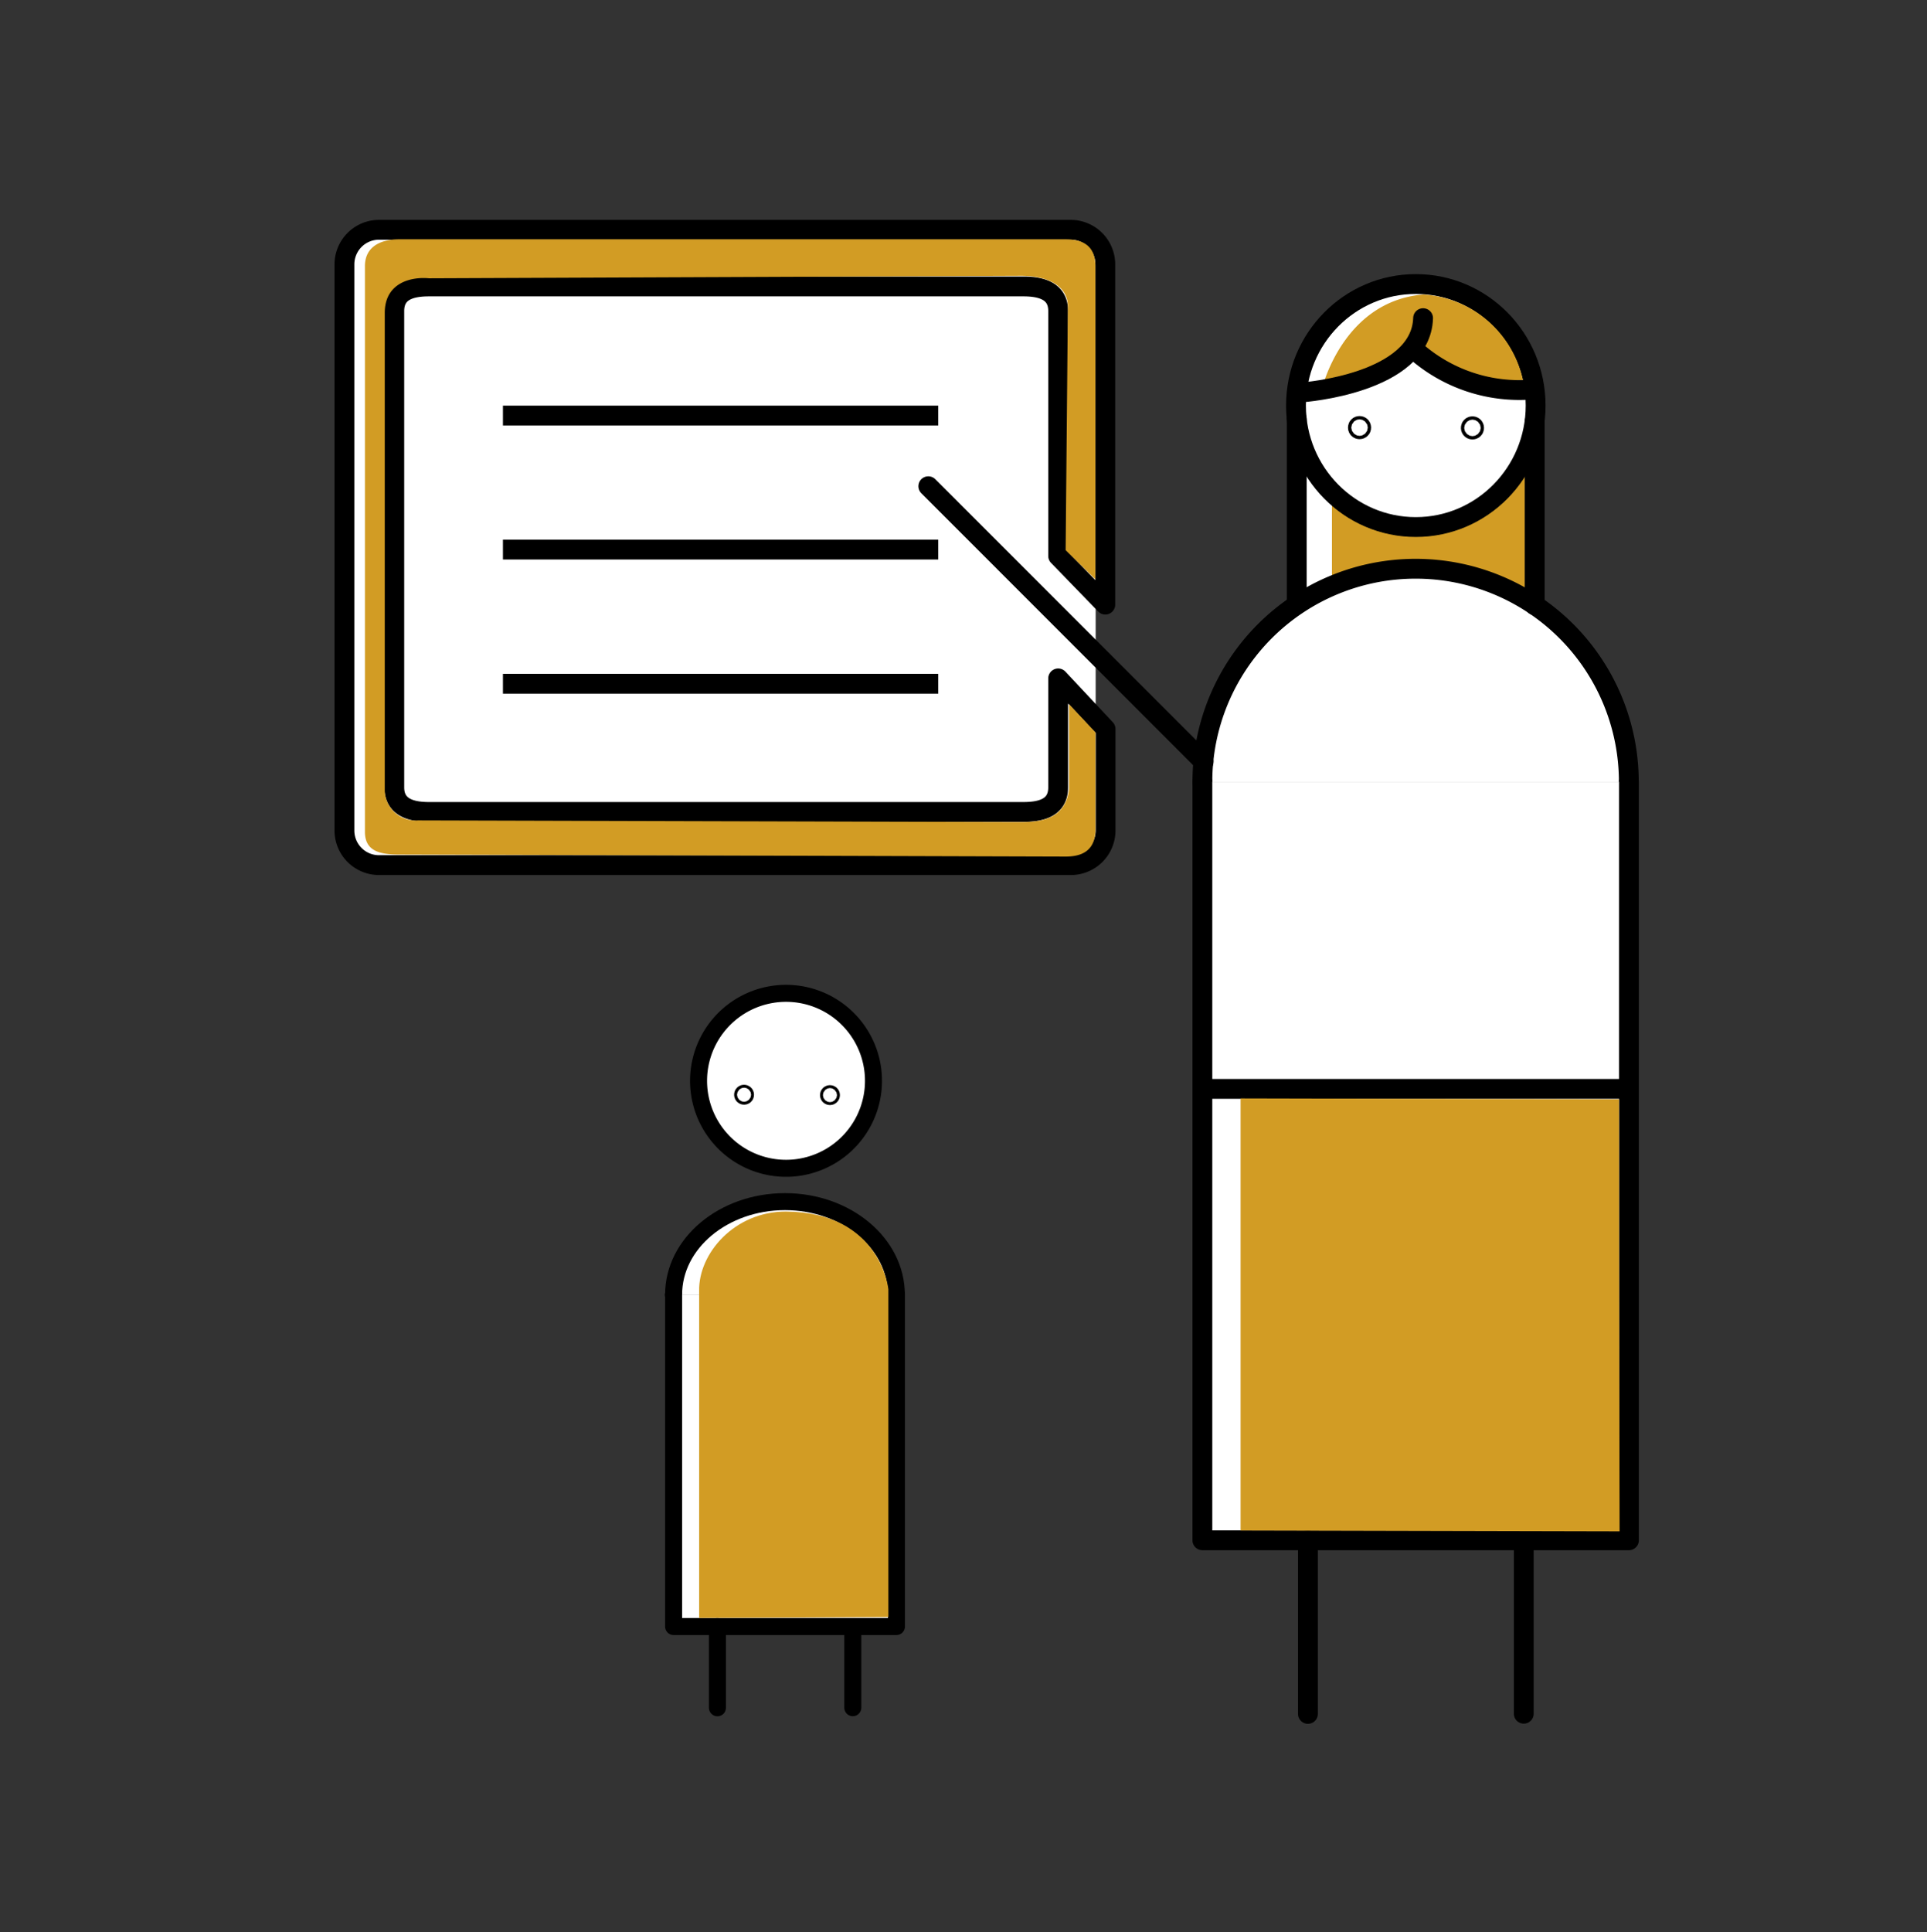 <svg xmlns="http://www.w3.org/2000/svg" viewBox="0 0 198.28 198.78"><rect x="0" y="0" width="198.28" height="198.78" fill="#333333" stroke="none"/><defs><style>.a0345d3d-302e-4bc3-9ddb-5352b165363a,.a366fef3-1627-4e06-ab27-be04e855fd05,.e7177bab-0dc5-4655-9900-3ff47e36d1f5{fill:#fff;}.a0345d3d-302e-4bc3-9ddb-5352b165363a,.be744f9c-bdfc-4cbc-b351-2b74bbbc6462,.e7177bab-0dc5-4655-9900-3ff47e36d1f5,.ef1cc11a-bef8-4089-a5ec-d438ce5f2389,.fbeb0e46-7594-4927-b0dd-d7020cd7016f{stroke:#000;}.a0345d3d-302e-4bc3-9ddb-5352b165363a,.e7177bab-0dc5-4655-9900-3ff47e36d1f5,.ef1cc11a-bef8-4089-a5ec-d438ce5f2389,.fbeb0e46-7594-4927-b0dd-d7020cd7016f{stroke-linecap:round;stroke-linejoin:round;}.a0345d3d-302e-4bc3-9ddb-5352b165363a,.ef1cc11a-bef8-4089-a5ec-d438ce5f2389{stroke-width:1.75px;}.be744f9c-bdfc-4cbc-b351-2b74bbbc6462,.ef1cc11a-bef8-4089-a5ec-d438ce5f2389,.fbeb0e46-7594-4927-b0dd-d7020cd7016f{fill:none;}.f92540cf-a8fc-4b92-866c-0d723d3c366a{fill:#d29c24;}.be744f9c-bdfc-4cbc-b351-2b74bbbc6462,.e7177bab-0dc5-4655-9900-3ff47e36d1f5,.fbeb0e46-7594-4927-b0dd-d7020cd7016f{stroke-width:2.04px;}.be744f9c-bdfc-4cbc-b351-2b74bbbc6462{stroke-miterlimit:10;}</style></defs><g id="b0d0a86f-d15e-465f-a0ca-4679472e9764" data-name="Farbe 2"><path class="a0345d3d-302e-4bc3-9ddb-5352b165363a" d="M69.31,133.19c0-5.28,5.13-9.57,11.46-9.57s11.46,4.29,11.46,9.57"/><line class="a0345d3d-302e-4bc3-9ddb-5352b165363a" x1="69.31" y1="133.18" x2="69.29" y2="133.21"/><polyline class="a0345d3d-302e-4bc3-9ddb-5352b165363a" points="92.24 133.18 92.24 167.33 69.31 167.33 69.31 133.18"/><line class="a0345d3d-302e-4bc3-9ddb-5352b165363a" x1="73.82" y1="167.33" x2="73.82" y2="175.69"/><line class="a0345d3d-302e-4bc3-9ddb-5352b165363a" x1="87.75" y1="167.48" x2="87.75" y2="175.68"/><path class="a0345d3d-302e-4bc3-9ddb-5352b165363a" d="M86.91,104.51a9,9,0,1,1-6-2.32,9,9,0,0,1,6,2.32"/><circle class="ef1cc11a-bef8-4089-a5ec-d438ce5f2389" cx="76.56" cy="112.62" r="0.15"/><circle class="ef1cc11a-bef8-4089-a5ec-d438ce5f2389" cx="85.4" cy="112.66" r="0.15"/><path class="f92540cf-a8fc-4b92-866c-0d723d3c366a" d="M91.41,166.35V132.64s-.78-7.93-10.55-8c-5.29,0-9,4.32-8.92,8.16l0,33.65Z"/><path class="f92540cf-a8fc-4b92-866c-0d723d3c366a" d="M135.74,50.75l0,9.07a22.57,22.57,0,0,1,10.85-2.24A24,24,0,0,1,156.9,60.5V49a13.26,13.26,0,0,1-21.16,1.71Z"/><rect class="a366fef3-1627-4e06-ab27-be04e855fd05" x="133.79" y="47.06" width="3.26" height="14.05"/><rect class="a366fef3-1627-4e06-ab27-be04e855fd05" x="39.5" y="28.09" width="73.24" height="56.66"/><ellipse class="e7177bab-0dc5-4655-9900-3ff47e36d1f5" cx="145.68" cy="41.72" rx="12.33" ry="12.5"/><path class="e7177bab-0dc5-4655-9900-3ff47e36d1f5" d="M123.72,80.45a21.94,21.94,0,0,1,43.88,0"/><polyline class="e7177bab-0dc5-4655-9900-3ff47e36d1f5" points="123.72 80.43 123.72 158.46 134.32 158.46 167.61 158.46 167.61 80.43"/><line class="fbeb0e46-7594-4927-b0dd-d7020cd7016f" x1="134.58" y1="158.46" x2="134.58" y2="176.32"/><line class="fbeb0e46-7594-4927-b0dd-d7020cd7016f" x1="156.79" y1="158.46" x2="156.79" y2="176.3"/><line class="fbeb0e46-7594-4927-b0dd-d7020cd7016f" x1="123.9" y1="112.02" x2="167.59" y2="112.02"/><line class="fbeb0e46-7594-4927-b0dd-d7020cd7016f" x1="95.52" y1="50.02" x2="123.85" y2="78.36"/><path class="e7177bab-0dc5-4655-9900-3ff47e36d1f5" d="M108.88,69.79V81c0,2-1.59,2.53-3.56,2.53H44.13c-2,0-3.56-.57-3.56-2.53V32c0-2,1.59-2.53,3.56-2.53h61.19c2,0,3.56.57,3.56,2.53v25.2l4.85,5v-35a3.56,3.56,0,0,0-3.56-3.56H39a3.56,3.56,0,0,0-3.56,3.56v58.2A3.56,3.56,0,0,0,39,89h71.2a3.57,3.57,0,0,0,3.56-3.56V75Z"/><line class="e7177bab-0dc5-4655-9900-3ff47e36d1f5" x1="133.43" y1="62.02" x2="133.43" y2="43.09"/><line class="e7177bab-0dc5-4655-9900-3ff47e36d1f5" x1="157.92" y1="43.33" x2="157.92" y2="62.27"/><line class="be744f9c-bdfc-4cbc-b351-2b74bbbc6462" x1="51.75" y1="42.75" x2="96.54" y2="42.75"/><line class="be744f9c-bdfc-4cbc-b351-2b74bbbc6462" x1="51.75" y1="56.54" x2="96.54" y2="56.54"/><line class="be744f9c-bdfc-4cbc-b351-2b74bbbc6462" x1="51.75" y1="70.34" x2="96.54" y2="70.34"/><path class="f92540cf-a8fc-4b92-866c-0d723d3c366a" d="M136,40.08s2.11-9.08,10.44-9.78a11.17,11.17,0,0,1,10.26,8.8A17.26,17.26,0,0,1,145.86,36C142.84,38.09,139.6,40.25,136,40.08Z"/><circle class="fbeb0e46-7594-4927-b0dd-d7020cd7016f" cx="139.89" cy="43.99" r="0.17"/><circle class="fbeb0e46-7594-4927-b0dd-d7020cd7016f" cx="151.51" cy="44.02" r="0.17"/><path class="fbeb0e46-7594-4927-b0dd-d7020cd7016f" d="M134,40.36s12.21-.86,12.43-7.63"/><path class="fbeb0e46-7594-4927-b0dd-d7020cd7016f" d="M145.7,36.13a16.16,16.16,0,0,0,12,3.94"/><path class="f92540cf-a8fc-4b92-866c-0d723d3c366a" d="M166.59,113.09c0,20.67.06,44.45.06,44.45l-39-.09V113"/><path class="f92540cf-a8fc-4b92-866c-0d723d3c366a" d="M110,72.45l0,8.74c-.41,3.24-3.14,3.38-5.09,3.38L43,84.4a3.16,3.16,0,0,1-3.41-3.21v-49c0-3.14,2.76-3.73,4.55-3.56l60.68-.25c3.26-.05,5.06,1.19,5.06,3.16l-.23,25.06,3.06,3,0-32.19c0-2-1.12-2.79-3.07-2.79H41.09c-2,0-3.54.8-3.54,2.76v58.2c0,2,1.56,2.33,3.51,2.33l68.6.21c2,0,3.06-.88,3.06-2.85l0-9.92Z"/></g></svg>